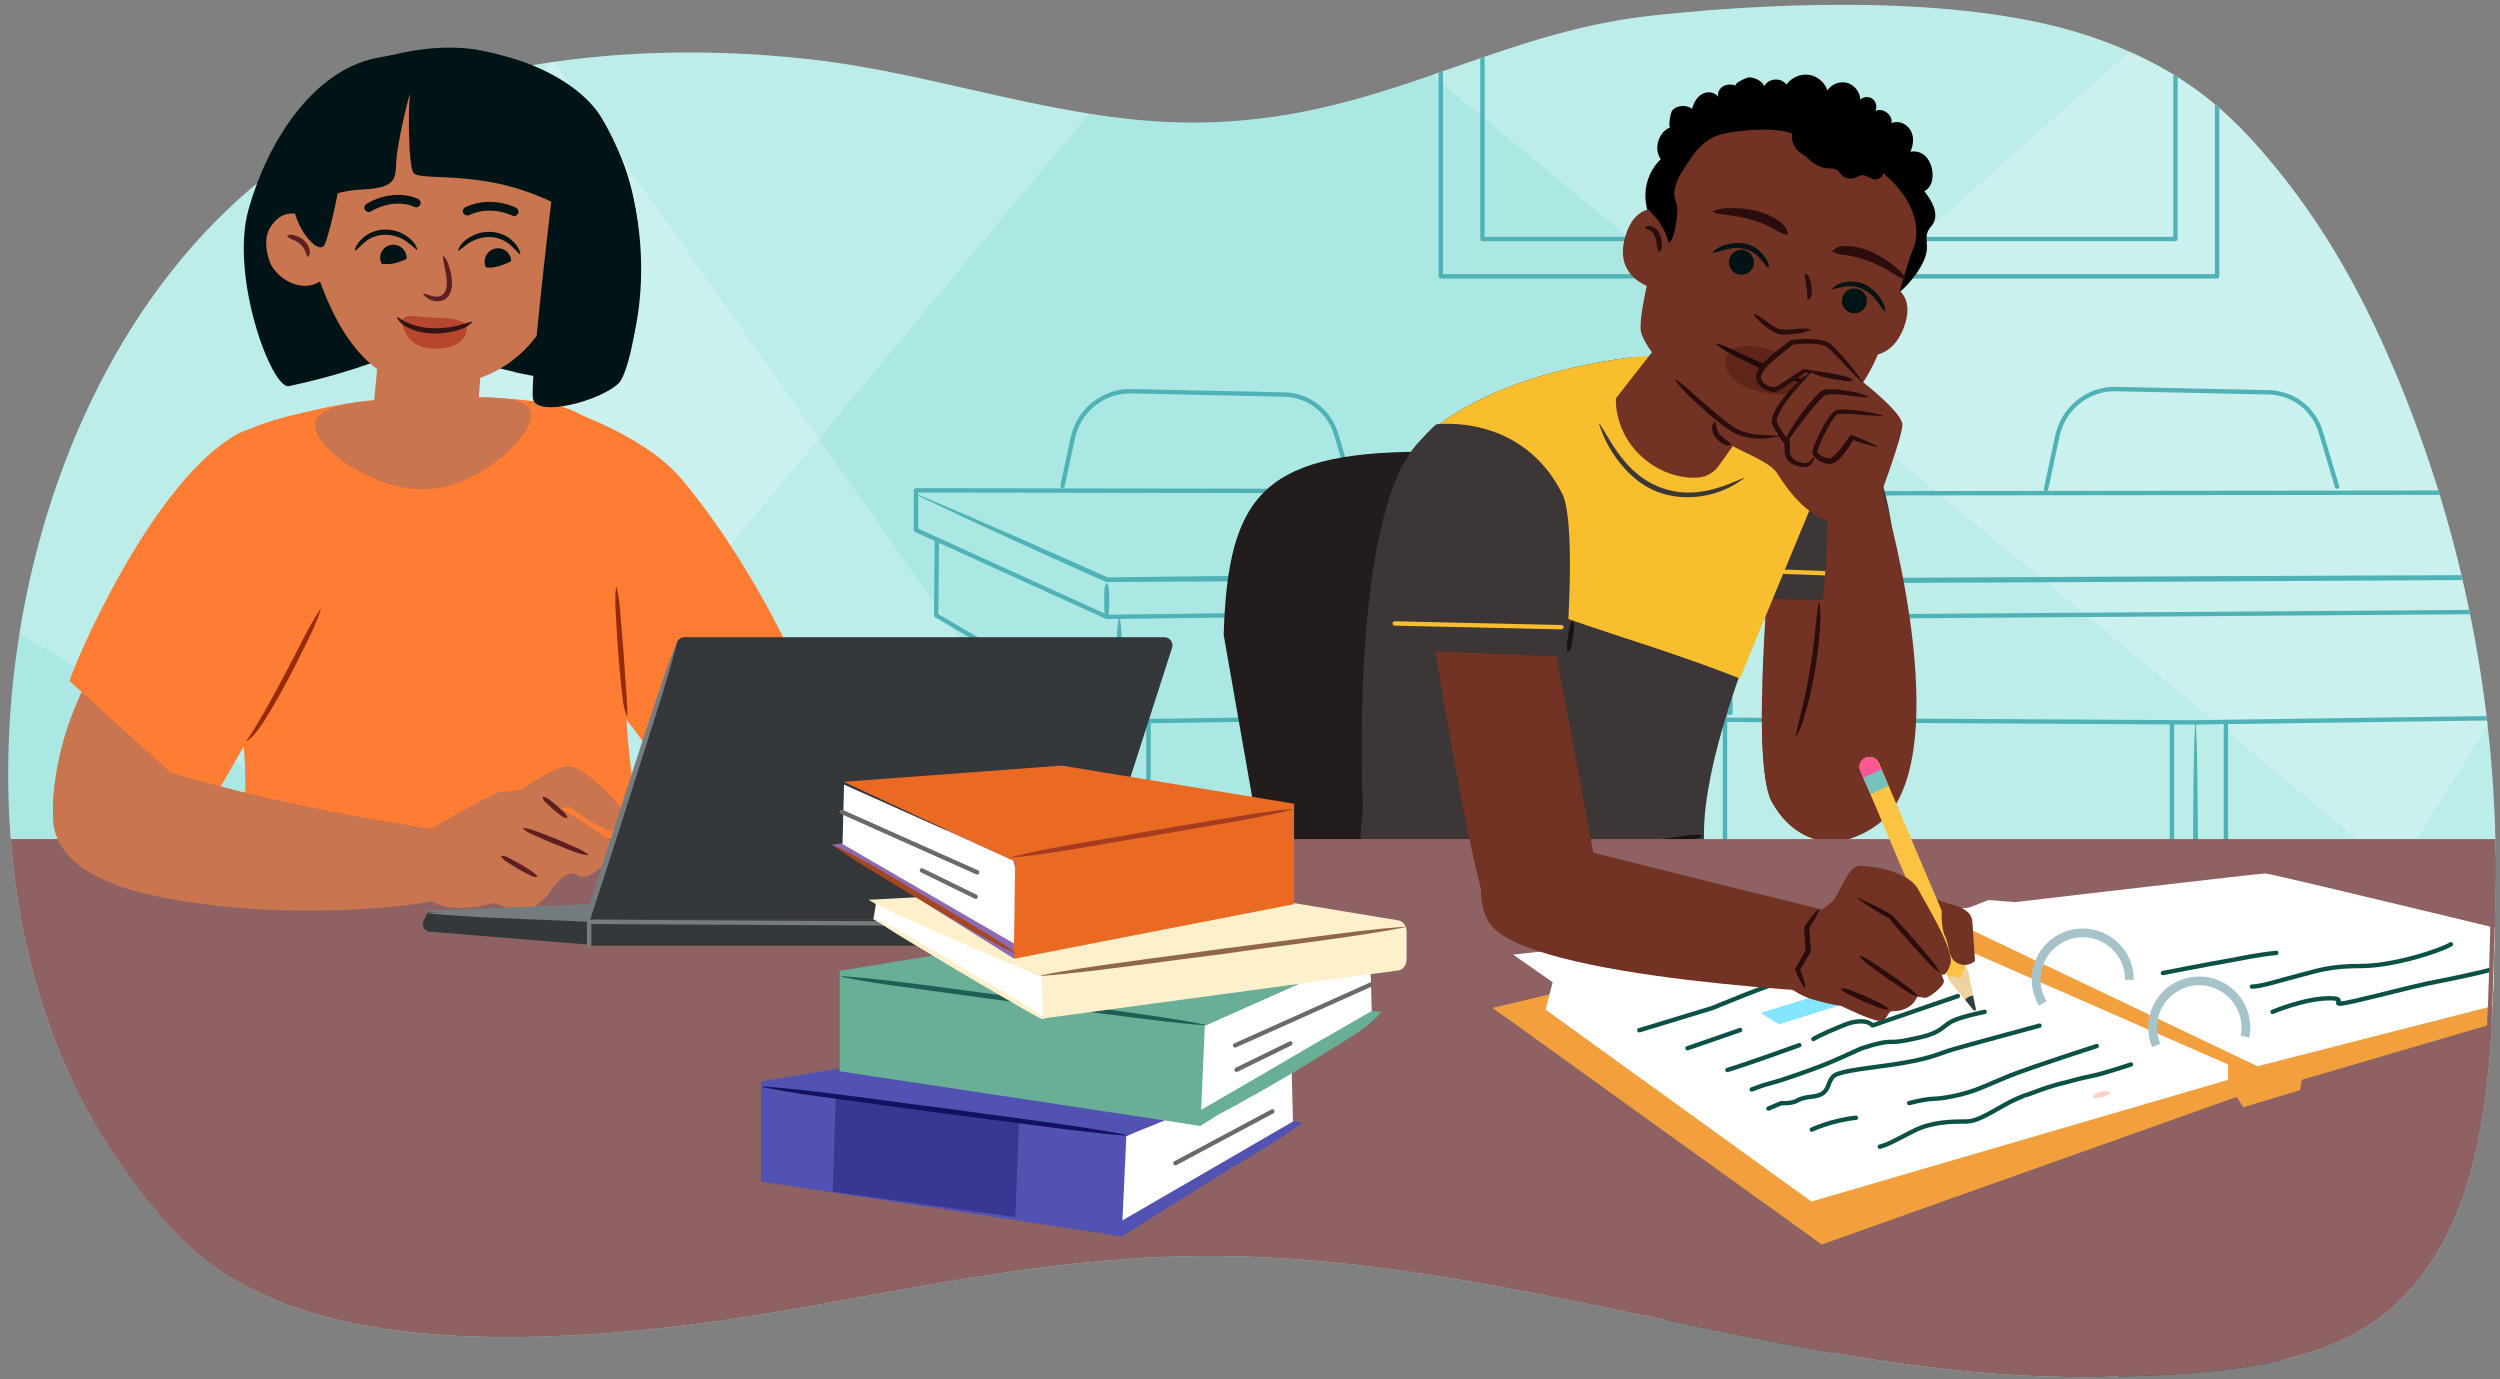 <?xml version="1.0" encoding="UTF-8"?><svg id="art" xmlns="http://www.w3.org/2000/svg" width="1140" height="629" xmlns:xlink="http://www.w3.org/1999/xlink" viewBox="0 0 1140 629"><rect x="0" y="0" width="1140" height="629" fill="#808080" stroke="none"/><defs><style>.cls-1{fill:#f9be2d;}.cls-1,.cls-2,.cls-3,.cls-4,.cls-5,.cls-6,.cls-7,.cls-8,.cls-9,.cls-10,.cls-11,.cls-12,.cls-13,.cls-14,.cls-15,.cls-16,.cls-17,.cls-18,.cls-19,.cls-20,.cls-21,.cls-22,.cls-23,.cls-24,.cls-25,.cls-26,.cls-27,.cls-28,.cls-29,.cls-30,.cls-31,.cls-32,.cls-33,.cls-34,.cls-35,.cls-36,.cls-37,.cls-38,.cls-39,.cls-40,.cls-41,.cls-42,.cls-43,.cls-44,.cls-45,.cls-46,.cls-47,.cls-48{stroke-width:0px;}.cls-2{fill:#ff5794;}.cls-3{fill:#ea6a24;}.cls-4{fill:#5252b2;}.cls-49{stroke:#0b5147;}.cls-49,.cls-8,.cls-50,.cls-51,.cls-52,.cls-53,.cls-54,.cls-55,.cls-56,.cls-57{fill:none;}.cls-49,.cls-50,.cls-51,.cls-52,.cls-53,.cls-54,.cls-57{stroke-width:2px;}.cls-49,.cls-50,.cls-52,.cls-53,.cls-54,.cls-56,.cls-57{stroke-linecap:round;}.cls-49,.cls-53,.cls-54,.cls-56,.cls-57{stroke-linejoin:round;}.cls-5{fill:#74c1bd;}.cls-6{fill:#5e1f21;}.cls-7{fill:#757c80;}.cls-58{clip-path:url(#clippath);}.cls-9{fill:#383893;}.cls-50{stroke:#f9be2d;}.cls-50,.cls-51,.cls-52,.cls-55{stroke-miterlimit:10;}.cls-10{fill:#121260;}.cls-11{fill:#0079a5;}.cls-12{isolation:isolate;opacity:.2;}.cls-12,.cls-40{fill:#fff;}.cls-13{fill:#4fb2b7;}.cls-14{fill:#3d3636;}.cls-15{fill:#fcc342;}.cls-16{fill:#69af98;}.cls-17{fill:#c87550;}.cls-18{fill:#edd2a2;}.cls-19{fill:#2b0d0d;}.cls-20{fill:#34383a;}.cls-21{fill:#8e6262;}.cls-59{clip-path:url(#clippath-1);}.cls-22{fill:#000;}.cls-23{fill:#8d6ab2;}.cls-24{fill:#85e5ff;}.cls-25{fill:#ace8e3;}.cls-51{stroke:#8e6262;}.cls-26{fill:#231f1f;}.cls-27{fill:#161313;}.cls-52{stroke:#757c80;}.cls-53{stroke:#6d6969;}.cls-28{fill:#635858;}.cls-29{fill:#331313;}.cls-30{fill:#fff0cc;}.cls-31{fill:#210909;}.cls-54{stroke:#513827;}.cls-32{fill:#b6472d;}.cls-33{fill:#723324;}.cls-34{fill:#ff7c33;}.cls-35{fill:#2b423e;}.cls-36{fill:#962c06;}.cls-37{fill:#001415;}.cls-38{fill:#f2a03d;}.cls-39{fill:#ffcfc5;}.cls-41{fill:#aa653f;}.cls-55{stroke:#a5c3c9;}.cls-55,.cls-56{stroke-width:4px;}.cls-42{fill:#bf6e52;}.cls-43{fill:#602519;}.cls-44{fill:#1f5e56;}.cls-45{fill:#91674a;}.cls-46{fill:#a53c20;}.cls-56{stroke:#001415;}.cls-47{fill:#231c1c;}.cls-48{fill:#a5471e;}.cls-57{stroke:#4fb2b7;}</style><clipPath id="clippath"><path class="cls-8" d="M71.3,552.2c16,19.3,38.6,39.7,85.1,50.2,58.3,13.2,134,6.5,196.2-3.9s122.9-24.6,191.1-25.7c95.5-1.5,189.7,25.6,283.1,42.5,43.4,7.9,87.5,13.4,131.7,12.6,37.8-.7,92.6-2.5,124.5-25.4,56.6-40.7,53-127.5,54.8-189.1,2.4-81.2-12.3-162.1-42.9-237.2-14.9-36.5-33.4-72.8-64-107.9-16.8-19.2-38.4-38.7-79-52.1C899.1-1.2,820,0,754.3,7c-75.6,8-125.4,48.5-209.3,48.9-59.9.2-115.5-21.9-174.3-28.7-60.6-7-127.6-3.4-185.4,17.4C31,100.1-27.5,313.6,19.6,459.2c10.2,31.5,26.5,62.7,51.7,93h0Z"/></clipPath><clipPath id="clippath-1"><path class="cls-8" d="M840,187s-13.9,77.1-49.2,183.1c24,35.6,68.8,60.2,68.8,60.2-83.7,39.4-156.7,56.9-180.6-1.2-25.7,12.7-14.3,80.4-25.5,75.2-45.4-21.4-32-135.3-32-135.3,0,0-6.7-134.2,25.8-167.8,7.6-7.9,33.9-29.9,95.4-38.1,44-5.9,97.3,24.1,97.3,24.1h0v-.2Z"/></clipPath></defs><g class="cls-58"><path class="cls-8" d="M71.3,552.2c16,19.3,38.6,39.7,85.1,50.2,58.3,13.2,134,6.5,196.2-3.9s122.9-24.6,191.1-25.7c95.5-1.5,189.7,25.6,283.1,42.5,43.4,7.9,87.5,13.4,131.7,12.6,37.8-.7,92.6-2.5,124.5-25.4,56.6-40.7,53-127.5,54.8-189.1,2.4-81.2-12.3-162.1-42.9-237.2-14.9-36.5-33.4-72.8-64-107.9-16.8-19.2-38.4-38.7-79-52.1C899.1-1.2,820,0,754.3,7c-75.6,8-125.4,48.5-209.3,48.9-59.9.2-115.5-21.9-174.3-28.7-60.6-7-127.6-3.4-185.4,17.4C31,100.1-27.5,313.6,19.6,459.2c10.2,31.5,26.5,62.7,51.7,93h0Z"/><path class="cls-25" d="M71.3,552.2c16,19.3,38.6,39.7,85.1,50.2,58.3,13.2,134,6.5,196.2-3.9s122.9-24.6,191.1-25.7c95.5-1.5,189.7,25.6,283.1,42.5,43.4,7.9,87.5,13.4,131.7,12.6,37.8-.7,92.6-2.5,124.5-25.4,56.6-40.7,53-127.5,54.8-189.1,2.4-81.2-12.3-162.1-42.9-237.2-14.9-36.5-33.4-72.8-64-107.9-16.8-19.2-38.4-38.7-79-52.1C899.1-1.2,820,0,754.3,7c-75.6,8-125.4,48.5-209.3,48.9-59.9.2-115.5-21.9-174.3-28.7-60.6-7-127.6-3.4-185.4,17.4C31,100.1-27.5,313.6,19.6,459.2c10.2,31.5,26.5,62.7,51.7,93h0Z"/><polygon class="cls-12" points="505.9 40.7 258.4 3.4 112 448 184.7 427.1 505.9 40.7"/><polygon class="cls-12" points="89.4 -204.5 -54.2 251.2 276.1 448.2 477.1 347.7 89.4 -204.5"/><path class="cls-34" d="M299.87,435.26c-.02-6.84-11.4-67.56-13.91-102.5-3.21-44.64,10.65-75.99,10.01-102.55-.37-15.51-3.46-19.36-8.03-22.77-16.73-12.48-19.89-20.69-39.93-23.83-27.44-4.3-73.73-3.77-100.81,2.51-20.19,4.69-43.19,8.69-54.49,26.77-7.29,11.66-9.77,18.61-5.7,31.87,6.45,21.02,23.41,69.35,24.69,104.35,1.28,34.99-5.48,93.43-3.18,100.26,0,0,191.38-3.69,191.35-14.12Z"/><path class="cls-17" d="M173.87,148.37l-4.94,52.15s6.09,12.82,23.54,11.18c17.45-1.63,24.34-8.13,24.34-8.13l3.26-46.69-46.19-8.52Z"/><path class="cls-17" d="M242.21,189.29c.02,10.65-25.3,33.79-48.96,33.85-23.66.06-49.57-18.58-49.6-29.23-.02-10.65,27.41-12.16,51.07-12.21,23.66-.06,47.46-3.05,47.49,7.6Z"/><path class="cls-34" d="M254.94,185.66s38.14,11.66,55.9,32.85c35.48,42.36,56.73,94.53,56.73,94.53l-58.52,46.27-50.33-67.26-3.78-106.4Z"/><path class="cls-36" d="M281.21,267.92c1.3,4.83,1.47,9.73,1.91,14.62l1.18,14.66,1.04,14.67c.4,4.88.74,9.76.75,14.66.01.08-.05.18-.14.17-2.1-4.55-2.11-9.81-2.75-14.65-.51-4.89-.92-9.78-1.31-14.67-.34-4.9-.68-9.79-.93-14.69-.23-4.9-.72-9.79-.05-14.75.01-.15.26-.17.29-.02h0Z"/><polygon class="cls-12" points="780.9 -110.8 632 17 1161.9 454.4 1153.2 59.4 780.9 -110.8"/><polygon class="cls-12" points="476.1 460.2 1008.7 532 1231.2 175.6 1062.3 -56.8 476.1 460.2"/><path class="cls-41" d="M92.4,384.3s-24.3-4.9-40.5,32.4c-16.2,37.3-35.6,150.6-9.7,162,25.9,11.3,71.3,16.2,71.3,4.9s-9.7-199.2-9.7-199.2h-11.3l-.1-.1Z"/><line class="cls-54" x1="83.5" y1="383.5" x2="83.5" y2="589.2"/><path class="cls-54" d="M43.8,440.2s20.2,0,22.7.8c2.4.8,6.5,8.1.8,9.7-5.7,1.6-27.5.8-27.5.8"/><path class="cls-11" d="M92.4,429.7s199.2-35.6,231.6-8.1c59,50.2,19.4,126.3,19.4,126.3,0,0-230.9,23.2-246.4-33.2-15.5-56.4-4.7-85-4.7-85h.1Z"/><polygon class="cls-57" points="697 486.3 683.2 486.6 669.6 478.6 669.6 326.7 697 326.4 697 486.3"/><path class="cls-13" d="M683.1,486.6c-1.5-23-.7-56.5-1.1-80,.2-19,0-51.3.6-70,0-3.3.3-6.7.5-10,0,0,0-.1.2-.1s.1,0,.1.1c.2,3.3.4,6.7.5,10,.7,18.5.4,51,.6,70,0,13.9-.1,46.5-.3,60-.1,6.7-.3,13.3-.8,20,0,.2-.3.2-.3,0h0Z"/><polyline class="cls-57" points="523.7 329.1 523.7 529 509.9 529.3 499.1 519.3 499.1 323.1"/><path class="cls-13" d="M509.7,529.3c-1.5-28.8-.7-70.7-1.1-100,.2-23.8-.1-64.1.6-87.5.1-4.2.3-8.3.5-12.5,0,0,0-.1.1-.1s.1,0,.1.1c.2,4.2.4,8.3.5,12.5.8,41.3.5,96,.4,137.5,0,12.5,0,25-.4,37.5-.1,4.2-.3,8.3-.5,12.5,0,.2-.3.2-.3,0h.1Z"/><polygon class="cls-57" points="786.6 519.7 772.8 520.1 755 510.2 757.6 325.8 786.6 325.1 786.6 519.7"/><path class="cls-13" d="M774.7,523c-1.5-28.6-.7-70.2-1.1-99.2.2-23.6,0-63.6.6-86.8,0-4.1.3-8.3.5-12.4,0,0,0-.1.2-.1s.1,0,.1.1c.2,4.1.4,8.3.5,12.4.8,40.9.5,95.3.4,136.4,0,12.4,0,24.8-.4,37.2-.1,4.1-.3,8.3-.5,12.4,0,.2-.3.2-.3,0h0Z"/><polyline class="cls-57" points="788.5 277.8 789.1 325 509.5 329 426.9 280.6 427.2 246.4"/><polygon class="cls-57" points="801.9 277.5 504.7 281.3 417.7 241.7 417.7 223.6 832 224.2 851 262.1 801.9 277.5"/><path class="cls-13" d="M418.4,225.5c14,5.8,29.5,12.5,43.5,18.6,10.8,4.8,32.4,14.4,43.2,19.2,66.7-1,154.1-1.3,222.5-1.7,24.8,0,49.9-.5,74.5.5-24.6,1.3-49.7,1.2-74.5,1.6-69.2.7-153.7,1.4-222.9,1.7h-.4l-21.6-9.7c-12-5.5-31.1-14.1-43-19.7-7.1-3.3-14.3-6.7-21.4-10.1-.2,0,0-.4.1-.3h0v-.1Z"/><path class="cls-13" d="M504.5,282c-1-1.3-.8-2.7-.9-4,0-1.3-.1-2.7-.1-4s0-2.7.1-4c0-1.3,0-2.7.9-4,0-.1.2-.1.3,0,.9,1.3.9,2.7.9,4s.1,2.7.1,4,0,2.7-.1,4,0,2.7-.9,4c0,.1-.2.1-.3,0h0Z"/><path class="cls-13" d="M510.6,281.7c.8,4,.8,8,.9,12,.2,12,.2,23.9,0,35.9l-1.1-1c4.6,0,9.2-.1,13.8.6.2,0,.2.3,0,.3-4.5.9-9.2,1.1-13.8,1.2-.6,0-1.1-.4-1.1-1-.1-8-.2-16-.1-24,0-4,.1-8,.1-12s.1-8,.9-12c0-.1.3-.2.3,0h.1Z"/><path class="cls-13" d="M438.4,492.5c-1.5-28.8-.7-70.7-1.1-100,.2-23.8-.1-64.1.6-87.5.1-4.2.3-8.3.5-12.5,0,0,0-.1.1-.1s.1,0,.1.1c.2,4.2.4,8.3.5,12.5.8,41.3.5,96,.4,137.5,0,12.5,0,25-.4,37.5-.1,4.2-.3,8.3-.5,12.5,0,.2-.3.2-.3,0h.1Z"/><path class="cls-13" d="M496.8,321.6c1.7-.2,2.8.6,4,1.2s2.5,1.2,3.7,1.9c1.2.7,2.4,1.4,3.5,2.1,1.2.7,2.4,1.4,3.1,2.8,0,.1,0,.2-.1.3-1.6.1-2.8-.6-4-1.2s-2.5-1.2-3.7-1.9c-1.2-.7-2.4-1.4-3.5-2.1-1.1-.8-2.4-1.3-3.1-2.8,0-.1,0-.2.1-.3h0Z"/><path class="cls-13" d="M761.3,325.6c-.2,0-.3.1-.5.2,0-1.4,0-.4,0-.7h0c4.3-1.3,9.2-.9,13.7-1.2,4.8.1,9.6-.6,14.2.7.1,0,.1.2,0,.3-4.6,1.6-9.4,1-14.2,1.4-4.5-.1-9.1.5-13.6-.5h-.1c0-.3,0,.7,0-.7.2,0,.9.2.5.5h0Z"/><path class="cls-57" d="M484.5,221.6l4.7-21.9c2.7-12.5,13.8-21.5,26.5-21.3l69.5,1.5c11.2.1,20.9,7.4,24.1,18.2l7.4,24.8"/><polyline class="cls-57" points="1015 329.5 1015 529.4 1001.2 529.7 990.4 519.7 990.4 330"/><path class="cls-13" d="M1001,529.7c-1.5-28.8-.7-70.7-1.1-100,.2-23.8,0-64.1.6-87.5,0-4.2.3-8.3.5-12.5,0,0,0-.1.2-.1s.1,0,.1.1c.2,4.2.4,8.3.5,12.5.8,41.3.5,96,.4,137.5,0,12.5,0,25-.4,37.5-.1,4.2-.3,8.3-.5,12.5,0,.2-.3.2-.3,0h0Z"/><polyline class="cls-57" points="1279.8 278.2 1280.4 325.5 1000.8 329.4 747 328"/><polygon class="cls-57" points="1293.2 277.9 766 281.7 765 243 788 225 1163.8 224.6 1293.2 262.5 1293.2 277.9"/><path class="cls-13" d="M840.1,227c-1.5,12.5-3.8,25.5-6.1,37.9l-1-1.2c102.5-.7,242.7-1.3,345.2-1.6,33.4,0,82.3-.5,115.2.5-32.7,1.2-81.7,1.2-115.2,1.6-102.5.6-242.7,1.4-345.2,1.7-.7,0-1.2-.6-1-1.2,1.4-7.4,3.1-16.2,4.6-23.5,1.1-4.5,2-9.6,3.3-14,0-.2.3-.1.3,0h0l-.1-.2Z"/><path class="cls-57" d="M933,223l5.2-24.3c2.7-12.5,13.8-21.5,26.5-21.3l69.5,1.5c11.2.1,20.9,7.4,24.1,18.2l7.4,24.8"/><polyline class="cls-57" points="657 -36 657 126 1011 126 1011 -91"/><polyline class="cls-57" points="676 -40 676 109 992 109 992 -82"/><path class="cls-47" d="M761.4,398.9h-184.2l-19.2-109.4c2-65.5,18.9-84.5,98-83.5l71.7,1.1,33.7,191.8h0Z"/><path class="cls-26" d="M725.7,403.6c2.7,0,113.5,20.6,124.1,30.4s-31.5,101.4-96.5,100.5-113.1-22.3-121.1-66.8,57-89.9,57-89.9"/><path class="cls-33" d="M854.3,234.4s-1.4,120.4.3,134.5-30.3,26-46.6-3.2c-10.1-18.2-.4-116.9-.4-116.9l46.7-14.3h0v-.1Z"/><path class="cls-14" d="M814.4,169.1c13.8-4.1,54.3,32.6,49.3,105.2l-69.8-1.4s-48.3-94.5,20.5-103.9h0v.1Z"/><line class="cls-50" x1="863.7" y1="262.5" x2="787.6" y2="259.8"/><g class="cls-59"><path class="cls-14" d="M842.1,197.8s-69.3,129.9-64.9,188.2c39.3,22.1,76.2,45.5,76.2,45.5-83.7,39.4-127.9,50.4-183.2-11.1-24.2,9,18.6,82.6-17.6,82.9-46.3-28.5-36.8-129-36.8-129,0,0-10.8-156.7-3.2-165.6,7.6-9,85.8-49.9,130-45.7s99.5,34.9,99.5,34.9h0v-.1Z"/><path class="cls-1" d="M793.4,309.4c-51-20.2-101-30.5-105.8-42.7-20.7-53.1-38.1-81.7-52.2-85.7,54.5-42.6,135.5-20.9,207.7,8.3l-49.8,120.2h0l.1-.1Z"/></g><path class="cls-27" d="M777.4,383.7c-5.6,10.6-20.2,14.5-31.2,15.9-4,.5-7.9.9-11.9.2v-.3c3.9-1.1,7.8-1.4,11.6-2,7.6-1.2,15.3-3.1,22-7,3.3-1.9,6.1-4.5,9.3-7l.2.2h0Z"/><path class="cls-27" d="M776.1,381.3c-2,1.3-4.2,1.4-6.3,1.9-2.1.4-4.3.7-6.4,1-4.4.4-8.7,1.7-13.1.8v-.3c3.9-2,8.5-2,12.7-2.9,2.2-.3,4.3-.6,6.5-.8,2.2-.2,4.3-.7,6.6,0v.3h0Z"/><path class="cls-26" d="M850.9,432.9s175.7-18.5,201.5,1c25.8,19.6,6.2,41-.9,57s-273,52.6-263.2,20.6,62.6-78.6,62.6-78.6h0Z"/><path class="cls-26" d="M1009.7,478.4l-15.1,16.9-43.6,203,67.7,11.6s59.7-235.1,46.3-258.2c-13.4-23.1-55.2,26.7-55.2,26.7h-.1Z"/><path class="cls-26" d="M849.4,553.2c1.2,3.5-55.2,236.8-55.2,236.8l-54.3-8.9,26.7-238.6s68.6-28.5,82.8,10.7Z"/><path class="cls-28" d="M783.6,476.5c16.5-1.1,47.6-1.5,60.1,10.4,1.7,1.6,3,3.8,4,6,3.7,8.5,5.1,17.9,5.1,27.1,0,4.6-.4,9.2-1.4,13.7h-.3c.2-4.6.2-9.1,0-13.6-.5-8.9-1.7-18-5.5-26.2-1.6-4.1-5-7-8.9-9-12.2-5.8-26.2-6.4-39.6-7-4.6-.2-9.1-.2-13.7-1.1v-.3h.2Z"/><path class="cls-28" d="M764.1,536.3c1.1,1.5,1.1,3,1.4,4.6.2,1.5.4,3.1.6,4.7s.2,3.1.3,4.7.3,3.1-.5,4.8h-.3c-1.1-1.4-1.1-3-1.4-4.6-.2-1.5-.4-3.1-.6-4.7s-.2-3.1-.3-4.7c0-1.6-.3-3.1.5-4.8h.3Z"/><path class="cls-26" d="M669.6,513.1s73,42.5,160.3,60.5c25.8,5.3,26.7-66.8,18.7-79.2-8-12.5-76.6-20.5-76.6-20.5,0,0-79.2-41.9-81.9-38.3s-20.5,77.5-20.5,77.5h0Z"/><path class="cls-27" d="M715,297.2c-.8-1.3-.5-2.4-.4-3.6,0-1.2.2-2.3.4-3.5s.4-2.3.6-3.5.3-2.3,1.4-3.4h.3c.7,1.3.5,2.5.4,3.6,0,1.2-.2,2.3-.4,3.5s-.4,2.3-.6,3.5c-.3,1.1-.3,2.3-1.4,3.4h-.3Z"/><path class="cls-33" d="M804.5,183.5l-20.2,28.1c-2.2,3.6-6,6-10.3,6.2-17.8,1-37.2-14.2-37.2-36.1l22.3-28.5,45.4,30.3h0Z"/><path class="cls-14" d="M795.5,217.9c-10.9,8.6-26.9,11.4-39.9,6.3-6.6-2.6-12.2-7.2-16.6-12.7-4.4-5.4-7.8-11.6-9.8-18.2h.3c3.6,5.8,6.8,11.7,11.2,16.9,8.8,10.7,21.6,16.2,35.5,13.9,6.7-1,13-3.6,19.2-6.3l.2.2h0l-.1-.1Z"/><path class="cls-33" d="M854.6,368.9c1.7,14.1-30.3,26-46.6-3.2-3.5-6.3-4.6-22-4.6-40.1,0-34.4,49.4,29.2,51.2,43.3h0Z"/><path class="cls-33" d="M788.2,193.1s-2.2,5.9,0,8.8,18.3,7.9,22.1,13.8,14.7,22.9,29.2,22.5c24.5-.7,16.8-19.4,18.3-31.6,1.6-12.2-42.5-6.1-44.7-7.4s-13-6.8-24.9-6.1h0Z"/><path class="cls-19" d="M789.2,203c-1.5.5-2.6-.2-3.7-.8-2.3-1.2-4.3-3.4-4.7-6.1-.3-1.3,0-2.8,1.1-3.8h.2c.5,1.1.5,2.2.8,3.3.6,2,2.1,3.4,3.8,4.7.9.7,1.9,1,2.6,2.4v.3h-.1Z"/><line class="cls-49" x1="842.5" y1="495.3" x2="853.3" y2="491.1"/><path class="cls-49" d="M870,430.7l-37.5,9.4s-5.2,2.1-11.5,5.2"/><line class="cls-49" x1="803.8" y1="448.9" x2="813.7" y2="446.3"/><path class="cls-49" d="M842.8,412.6s-23.3,8.2-32.7,8.2"/><path class="cls-33" d="M858.3,223.4s32.3,108.5,4,146.7c-7.2,9.8-35.4,25.4-46.4-.9-6.9-16.5,7.2-47.1,11.3-65.9,5.7-25.7,6.4-72.3,6.4-72.3l24.6-7.7h0l.1.1Z"/><path class="cls-19" d="M819,335.8c.6-5.2,2.2-10.1,3.3-15.2,1.2-5,2.2-10.1,3-15.2,2-10.2,2.4-20.5,4-30.8,0-.2.3-.2.3,0,.9,5.2.4,10.5,0,15.6-.9,10.4-2.6,20.7-5.2,30.8-1.3,5-2.7,10.1-5.2,14.8,0,.1-.3,0-.3,0h.1Z"/><path class="cls-33" d="M851.5,131.5c1.8-5.4,24.4-3,16.7,17.7s-27,10.6-27,10.6c0,0,8.4-22.9,10.2-28.2l.1-.1Z"/><path class="cls-22" d="M873.7,125.1c2.4-3.7,4.9-7.7,5-12.2,0-2.4-.6-5,.3-7.2.6-1.4,1.8-2.5,2.6-3.9,2.6-4.7-.8-10.4-4.1-14.6,4-2.1,4.5-7.6,3-11.9s-4.9-6.9-9.4-6.1c1.5-3.1,1.8-6.9.1-9.8-1.7-3-5.7-4.7-8.7-3.2.8-3.7-3.9-7.3-7.3-5.6.9-1.8.3-4.3-1.3-5.5s-4.1-1.1-5.6.3c-.1-3.4-2.7-6.7-6-7.6-3.3-.9-7.1.5-9,3.4-1.2-3.7-4.7-6.6-8.5-7.1-3.9-.5-8,1.3-10.2,4.5-2.3-3.4-8.3-3-10.1.7-1-2.5-4.6-4.1-7.1-4-.8,0-7.7,3-5.5,3.9-1.9-.8-4.1-.9-5.9,0s-3,3.1-2.5,5c-1.5-2.3-5-2.7-7.4-1.3s-3.8,4-4.5,6.7c-2.7-1.9-6.9-1.7-9.1.8-.7.8-2.1,8-.6,7.5-5.6,2.1-8,9.9-4.6,14.7-4.3,4.1-6.8,9.9-7,15.8-.2,7.5,3.2,14.8,7.8,20.8,9.5,12.3,23.6,20.4,38.3,25.1,14.8,4.8,30.3,6.5,45.7,8.2,11.4,1.3,25.5-8.2,31.5-17.5h0l.1.1Z"/><path class="cls-19" d="M851.3,145.8c-.2-1.6.8-2.6,1.5-3.6,1.7-2.1,4.2-4,7.2-3.7,1.5.2,3,.9,3.4,2.4,0,0,0,.2-.1.2-.6,0-1,0-1.5-.2-.7,0-1-.3-1.9-.3-2.1.1-3.9,1.6-5.5,3.1-.9.8-1.4,1.8-2.9,2.3-.1,0-.2,0-.2-.1h0v-.1Z"/><path class="cls-33" d="M872.2,114.1c-6,14.1-12.2,53.1-30.5,69.8-11.6,10.6-34.6,17-48.2,13-13.6-4.1-43.9-36.1-45.3-46.1-1.4-10.1,11-54.9,18.3-72.8s28.3-26.8,65.2-13.7c36.8,13.2,46.5,35.7,40.5,49.8h0Z"/><path class="cls-19" d="M825.7,150.3c-2.2,1.4-4.6,1.6-7,1.9-2.5.3-4.8.6-7.4.2-2.5-.5-4.6-2.3-6.6-3.8-1.9-1.5-3.7-3.1-4.9-5.3,0-.1,0-.3.2-.2,4.3,1.7,7.3,5.8,11.7,7,4.5.8,9.2-.9,13.9,0,.1,0,.2.2,0,.3h0l.1-.1Z"/><path class="cls-19" d="M823.4,124.7c1.3.6,1.6,1.7,1.9,2.6.7,2,1,4.2.8,6.3,0,1.1-.2,2.2-1.3,3h-.3c-.6-1.1-.5-1.9-.5-3,0-1.9-.4-3.8-.7-5.7-.2-1-.6-1.8-.1-3.1,0,0,.2-.2.3-.1h-.1Z"/><path class="cls-43" d="M815.5,162.8c3.5,2,7,5,7.2,8.7s-3,6.8-6.7,7.8c-3.7,1.1-7.9.5-11.8-.3-3.6-.8-7.1-1.7-10.3-3.5s-5.8-4.6-6.8-7.8c-.9-3.2.2-7,3.2-8.6,6.5-3.6,19,.4,25.2,3.8h0v-.1Z"/><path class="cls-19" d="M835.6,114.5c2.5-2.9,6.2-2.4,9.5-2.1,6.4.9,12.2,4.1,17.3,7.8,2.5,1.9,5,3.9,6.5,6.8.2,1.6-7.7-3.6-8.3-3.9-5.7-3.2-11.8-5.7-18.3-6.7-2.3-.2-4.2-.5-6.5-1.5-.2,0-.3-.3-.1-.4h-.1Z"/><path class="cls-19" d="M814.8,107.1c-2.5-.6-4.2-1.6-6.1-2.8-3.1-1.8-6.4-3-9.9-4.1-4.2-1.3-8.7-1.9-13.1-2.4-1.5-.2-3-.4-4.6-1.1-.1,0-.2-.2-.1-.3,2.9-1.6,6.2-1.5,9.4-1.5,6.3.1,12.8,1.2,18.5,4.4,2.8,1.7,6,3.6,6.3,7.4,0,.2-.2.3-.4.2h0v.2Z"/><path class="cls-37" d="M835.3,131.8c3.6-4,10.5-4.2,15.1-2.1,2.4,1.2,4.5,3,6.2,5.1,1.6,2.1,3,4.4,3.2,7.1,0,.1-.2.2-.3.1-1.9-1.9-3-4-4.6-5.9-3.1-3.7-7.5-5.9-12.3-5.6-2.5.2-4.7,1-7.2,1.4-.1,0-.2-.1-.1-.2h0v.1Z"/><circle class="cls-37" cx="845.6" cy="137.2" r="5.7"/><path class="cls-37" d="M806.2,122.1c-1.8-1.8-3-3.8-4.8-5.5-3.6-3.2-8.5-4.2-13.1-3.1-2.4.5-4.6,1.4-7.2,1.8-.1,0-.2-.2-.1-.3,1.8-2,4.3-3,6.9-3.6,5.2-1.5,11.3-.3,15.1,3.7,1.9,1.9,3.6,4.2,3.6,6.9,0,.1-.2.2-.3,0h0l-.1.1Z"/><circle class="cls-37" cx="794.1" cy="119.6" r="5.7"/><path class="cls-22" d="M855.6,81.8c-2.3.4-4.4-2.2-6.7-1.9-1.1.1-2,.8-3.1,1.2-1.9.7-4.3.3-5.8-1.1-1-.9-1.6-2.2-2.8-2.8-.9-.4-2-.4-3.1-.4-3-.1-6-1.3-8.2-3.2-1.1-.9-2-2-3.2-2.8s-3.7-2-5-5.3c-1.4-3.6,0-7,1.5-7.6,8.2-3.2,19.7-.3,27.2,3.2,2.5,1.2,18.8,19.1,9.3,20.6h0l-.1.1Z"/><path class="cls-33" d="M765.3,103.5c1.8-5.4-17.4-17.3-24,3.8s14.9,24.8,14.9,24.8c0,0,7.3-23.2,9.2-28.6h-.1Z"/><path class="cls-19" d="M756.4,114.9c-.8-1.3-.7-2.4-.9-3.6-.3-2.1-.9-4.3-2.4-5.8-.7-.5-1.1-.5-1.7-.9-.5-.2-.8-.4-1.2-.7,0,0-.1-.2,0-.3,1.3-1,2.9-.6,4.2.2,2.5,1.6,3.3,4.6,3.4,7.3,0,1.3.1,2.6-1,3.8h-.4Z"/><path class="cls-22" d="M753.3,91.2s-2.9,2.6-1.5,4.5,6.1,4.8,8.9,14.3c.8,2.9,3.9-4.5,4.2-14.5.1-3.9-4.8-7.3,3.3-19,1.8-2.7,6.8-12.3,15.8-15,9.1-2.6,28.3-3.7,34.5,0,6.2,3.7,8-11.7-13.3-11.3s-48.2,25.1-52,41h.1Z"/><path class="cls-31" d="M782.7,156.6c3.7.9,6.9,2.7,10.3,4.2,3.3,1.6,6.7,3.1,10,4.6,3.3,1.6,6.7,3,10.1,4.4,3.4,1.4,6.8,2.5,10.2,4.1,0,0,.1.1,0,.2-3.7.5-7.5-1.1-11.1-2.3-7-2.5-13.7-5.7-20.3-9.1-3.3-1.7-6.6-3.3-9.4-5.9-.1-.1,0-.3.1-.3h0l.1.1Z"/><path class="cls-33" d="M850.3,176.1s-12.8-17.5-17.1-19.3c-1.1-.4-13.4-2.7-18,.8s-13.4,10.7-13.4,14.6,5,4.6,6.5,4.6,13.1-7.2,14.2-7.7c5.6-2.3,7,3.4,5.9,3.9,0,0,9.8,10.6,15.9,8.7s6-5.6,6-5.6h0Z"/><path class="cls-33" d="M855.6,231s11.9-31.7,11.9-37.3-18.3-19.7-18.3-19.7l-22.5-4.2s-17.1,12.9-17.7,22.8c-.3,5.3,5.9,6.9,5.9,6.9,0,0-1.8,6.3,4.6,11.3,4.2,3.3,3.7.9,6.3-1,2.5-1.9,5.6-.4,5.6-.4l3.2,1.4c2.1,1.4,8.3-3.6,6.5-6.9l4-3.2s-6.5,20.5,10.4,30.3h.1Z"/><path class="cls-19" d="M852.1,181.2c-6.7.2-13.5-2.5-20-.9-1.1.7-2.1,2-3.1,3-2.8,3.1-5.4,6.5-8,9.8-1.9,2.5-3.7,5.1-5.5,7.7-.6.9-1.2,1.7-1.5,2.7,0,.1-.3.1-.3,0-.3-2.2,1-4.3,2-6.3,3.3-5.6,7.2-10.7,11.4-15.6,1.6-1.7,3.2-3.9,5.7-4,2.3-.3,4.5,0,6.7.2,4.3.6,8.5,1.2,12.5,3.1.1,0,0,.3,0,.3h.1Z"/><path class="cls-19" d="M856.1,204c-4-1-8-2.2-11.8-3.6l1.2-.4c-2.1,3.4-7,12-11.5,11.6-2.9-.3-5.8-1.7-7.3-4.4l.2.3c-.1-.1-.3-.4-.3-.5-.2-.6,0-1.4,0-2,1.2-3.9,7.3-17.4,11.3-18.2,5.2-.3,10.4.5,15.5,1.4,1.8.4,3.5.7,5.2,1.4,0,0,.1.1,0,.2,0,0,0,.1-.2,0-3-.3-7.5-.4-10.6-.7-3.2-.2-6.5-.6-9.7-.3h-.2c-1.1.8-2.2,2.5-3,3.8-2.4,4.1-4.7,8.4-6.1,12.9,0,.2-.1.5-.2.7h0c0-.2-.1-.4-.3-.6l.2.3c1.1,1.9,3.5,2.9,5.6,3.1.8,0,1.6-.7,2.4-1.3,2.7-2.5,4.9-5.8,7-8.9.2-.4.7-.6,1.2-.4,1.9.8,3.8,1.6,5.7,2.4,1.9.9,3.8,1.7,5.6,2.7.1,0,0,.3,0,.3h0l.1.2Z"/><path class="cls-19" d="M827.3,208.3c-.1,2.3-1.8,4.6-4.2,4.7-2.3,0-5.3-.7-7.4-2.6-1.8-1.7-2.1-4.5-1.9-6.7v-1.6h0c-.1,0-.3-.2-.4-.3-2.4-2.4-3.7-5.4-5.3-8.4-.2-.5-.2-1-.2-1.5.7-4.8,4-8.8,6.9-12.4,3.2-3.7,6.8-7.1,10.8-10,.1-.1.3,0,.2.2-4.9,6-10.8,11.5-14.4,18.4-.6,1.4-1.3,2.8-1.2,4.4,0,0,0,.1,0,0h0c1.5,2.4,2.8,5.3,4.8,7.4,0,0,.2.1.2.2.6.4,1,1.3,1,1.9v1.8c-.6,4.7,1.8,6.6,6.2,7.3,2,.6,3.7-1.2,4.7-2.8,0-.1.3,0,.3,0h-.1Z"/><path class="cls-19" d="M826.7,169.7c1.7-.7,3.2-.2,4.7,0s3.1.4,4.6.7,3,.6,4.5,1,3,.6,4.4,1.8v.3c-1.7.6-3.2.3-4.7,0-1.5-.2-3.1-.4-4.6-.7s-3-.6-4.5-1-3.1-.5-4.4-1.8v-.3h0Z"/><path class="cls-19" d="M849,174.1c-5.5-4.9-10.2-10.8-15.6-15.7-.5-.4-1.2-.7-1.9-.9-4.6-1.3-9.6-.8-14.3-.3l.6-.2c-1.6,1.2-5.6,4.5-7.1,5.7-2.9,2.5-6.6,5.2-7.7,9-.2,2.9,3.4,4.8,6.1,4.9,1-.2,1.9-.9,2.8-1.5,3.4-2.1,6.8-4.5,10.2-6.7.2-.1.3-.1.5-.1,1.5.2,2.9.5,4.4.7,1.3.2,3.1.6,4.4.9.7.5-2,.2-2.3.3-2.2,0-4.5-.1-6.7-.3h.6c-3.2,2.4-6.5,4.7-9.9,7-1.4.8-3,2.2-4.8,1.8-6-.9-10.1-5.9-5.7-11.3,3.6-4.9,9.2-8.5,13.8-12.2.2-.1.4-.2.6-.2,5.1-.5,10.3-.9,15.3.6,1.8.5,3.2,1.8,4.4,3.1,4.6,4.8,8.9,9.9,12.7,15.4,0,.1,0,.3-.2.2h0l-.2-.2Z"/><path class="cls-19" d="M763.8,172.8c4.1,2.5,7.3,6,10.9,9,3.5,3.1,7.1,6.2,10.7,9.1,2.7,2.1,5.4,4.3,8.5,5.6,5.4,2,11.2,1.9,17.1,2.2.2,0,.2.3,0,.3-5.8,1.4-12.1,1.5-17.8-.5-5.6-2.3-10.1-6.5-14.7-10.3-5.2-4.8-10.8-9.3-14.8-15.2,0-.1,0-.3.2-.2h-.1Z"/><rect class="cls-21" x="-187.5" y="382.6" width="1360.8" height="261.2"/><polygon class="cls-38" points="729.9 447.9 680.6 459.6 830.7 567.5 1019.9 500.2 1023 504.9 1048.8 497.1 1049.6 492.4 1220.1 442.4 1022.2 404.1 729.9 447.9"/><path class="cls-40" d="M1198.2,437.7l5.5,3.9-174.3,44.6-142.5-67.9,19.8-7.9s234.5,18.8,240,20.3c5.5,1.6,51.6,7,51.6,7h-.1Z"/><polygon class="cls-40" points="708 447.9 704.8 460.4 826 547.9 1016 492.4 1016 485.4 708 447.9"/><path class="cls-40" d="M887.8,415s142.1-16.7,145.2-16.7,165.1,39.4,165.1,39.4l-170.4,40.6-139.9-63.3h0Z"/><polygon class="cls-40" points="690 435.3 833.1 535.4 1016 485.4 858.9 416.6 690 435.3"/><polygon class="cls-24" points="811.2 467.1 867.5 449.4 860.2 444.2 802.8 461.9 811.2 467.1"/><path class="cls-55" d="M983.2,476.7c-4.5-10.9.7-23.3,11.5-27.8s23.3.7,27.8,11.5c1.7,4,2,8.3,1.2,12.3"/><path class="cls-55" d="M931.5,457.6c-.5-.9-1-1.8-1.4-2.8-4.5-10.9.7-23.3,11.5-27.8s23.3.7,27.8,11.5c1.1,2.7,1.6,5.5,1.6,8.3"/><path class="cls-49" d="M971.7,485.4s-12.5,4.2-17.7,5.2-12.5,3.1-12.5,3.1c0,0-5.2,1-13.5,4.2-8.3,3.1-1,0-8.3,3.1s-16.7,10.4-22.9,10.4-15.6,0-24,4.2c-8.3,4.2-11.5,6.2-15.6,7.3"/><path class="cls-49" d="M956.1,477s-29.2,9.4-39.6,13.5c-10.4,4.2-15.6,7.3-26.1,9.4-10.4,2.1-7.3,0-19.8,3.1"/><path class="cls-49" d="M826.2,515.1s8.8-4.2,20.1-5.4"/><path class="cls-49" d="M930,467.7s-38.6,10.4-41.7,11.5c-3.1,1-7.3,3.1-18.8,5.2s-25,3.1-31.3,5.2-2.1,9.4-11.5,10.4-5.2,3.1-14.6,3.1l-5.7,2.4"/><path class="cls-49" d="M905,461.4s-10.8,2.2-14.9,4.3-5,5.2-14.4,7.3c-9.4,2.1-10.1,2.1-14.2,2.1s-13,3.1-13,3.1c0,0-11.1,5.1-16.3,7.2s-19.8,7.3-24,8.3-9.4,3.1-9.4,3.1"/><path class="cls-49" d="M892.8,454.2l-38.9,13.4s-3.1-4.2-13.5,0-13.5,6.2-13.5,6.2"/><path class="cls-49" d="M820.5,476.6s-25.5,9.2-32.8,11.3"/><line class="cls-49" x1="793.5" y1="469.7" x2="769.5" y2="478"/><path class="cls-49" d="M866.4,431.2s-18.8,2.1-30.2,7.3c-11.5,5.2-14.6,7.3-20.8,8.3s-34.4,12.8-34.4,12.8l-33.5,10.2"/><path class="cls-49" d="M1036.3,461.4s14.6-6.2,26.1-6.2-8.3,6.2,20.8-1c29.2-7.3,21.9-5.2,36.5-8.3s15.9-3.7,15.9-3.7"/><path class="cls-49" d="M1026.9,449.9c4.2,0,13.6-3.1,21.9-5.2s13.3-4.2,27.9-4.2,35.7-6.8,40.9-9.9"/><path class="cls-49" d="M986.3,443.7s20.3-4,30.8-5.8c4.5-.8,11.5-2.4,20.9-3.4"/><path class="cls-39" d="M954.4,499.9c.4-1.1,1.1-1.1,1.7-1.4.6-.2,1.2-.4,1.9-.6s1.3-.3,1.9-.3c.7,0,1.3-.3,2.1.4v.3c-.3,1-1,1.1-1.6,1.4-.6.2-1.2.5-1.9.6-.6.2-1.3.3-1.9.4-.7,0-1.2.4-2.1-.4v-.3h0l-.1-.1Z"/><path class="cls-33" d="M704.6,271.5l26,139.3s-41.4,20.2-50.5,7.9c-9.1-12.2-33.4-170.6-33.4-170.6l58,23.3h0l-.1.1Z"/><path class="cls-14" d="M714.1,299.4s4.8-57.8-1.3-73.4c-18.4-37.9-57.9-32.5-57.9-32.5-25.7,22.6-27.1,62.1-16.8,102.9l76,3.1h0v-.1Z"/><line class="cls-50" x1="636" y1="284.3" x2="712" y2="286"/><path class="cls-33" d="M657.5,314.5c7.7,44.9,17.5,97.3,22.6,104.2,9.1,12.2,50.5-7.9,50.5-7.9l-18.1-96.8c-18.3.4-36.7.6-55.1.6h0l.1-.1Z"/><path class="cls-33" d="M857.7,421.2c.4,10.6-1.5,24.7-8.2,32.1,0,0-155.4-6.1-170.8-33.1-9-15.7.8-45.4,18.2-39.5,17.3,5.8,160.9,40.6,160.9,40.6h0l-.1-.1Z"/><path class="cls-33" d="M863.4,403.9s35,9.9,34.2,13.7c-.8,3.8-20.5,30.4-20.5,30.4,0,0-15.8-27.6-15.5-29s1.8-15.1,1.8-15.1h0Z"/><path class="cls-15" d="M897.3,443.3h0l3.4,16.5c0,.6-.7.9-1.1.4l-10.1-12.4c-.2-.3-.5-.7-.6-1-3.1-7-31.2-73.3-40.5-95.3-1-2.3,0-5,2.4-6h0c2.3-1,5,.1,6,2.4,12.4,29.3,39.5,93,40.6,95.4h-.1Z"/><path class="cls-2" d="M858.7,352.8c-.7-1.7-1.4-3.3-2.1-4.9-1-2.3-3.7-3.4-6-2.4h0c-2.3,1-3.4,3.6-2.4,6,.7,1.6,1.5,3.5,2.4,5.6l8.1-4.3h0Z"/><path class="cls-5" d="M857.9,350.8l-8.2,3.9c.9,2.2,2,4.7,3.2,7.5l8.2-3.9c-1.1-2.7-2.2-5.2-3.2-7.5Z"/><path class="cls-18" d="M897.6,443.6h0l3.4,16.5c0,.6-.7.9-1.1.4l-10.1-12.4c-.2-.3-.5-.7-.6-1-1.6-3.7,2.5-1.3,4.7-1.1,1,0,1.5-7.6,3.3-3.5.2.6.4,1,.5,1.1h-.1Z"/><path class="cls-35" d="M896.1,455.9l3.8,4.7c.3.5,1.2.2,1.1-.4l-1.3-6.2c-1.8.2-3,1.1-3.6,1.9h0Z"/><path class="cls-33" d="M819.9,421.8s12.9-7.9,15.9-11,6.8-16,12.2-16,22,2.3,26.6,10.6c4.6,8.4,17,28.5,14.7,34.6s-3.8,4.2-3.8,4.2c0,0,0,1.1.9,2.8.9,1.9-6.6,8.4-8.9,8-3.2-.6-3.3-.5-3.3-.5,0,0-2,6.6-11.2,6.6-2.5,0-2.1,4.4-5.9,4.4s-17.5-6.8-17.5-6.8c0,0-3.9-.4-12.2-2.7-8.4-2.3-20-10.2-19.2-17.8.8-7.6,11.7-16.4,11.7-16.4h0Z"/><path class="cls-33" d="M885.6,412.4s-1,9.8,1.3,14.4,1.2,10.1,5.7,12.4c4.6,2.3,8-1,8-1l-1.2-17.9c-.1-1.9-1.1-3.7-2.6-4.8-2.4-1.8-6.5-4-11.2-3h0v-.1Z"/><path class="cls-19" d="M884.4,443.5c-4.7-3.3-8-7.9-12-12-3.8-4.2-7.4-8.5-11.1-12.8-3.5-1.8-10.1-5.9-14.3-9-.1,0,0-.3.1-.3,5.4,2.3,10.6,4.9,15.7,7.9,1.9,2.1,3.8,4.2,5.7,6.3,3.8,4.2,7.5,8.5,11.1,12.8,1.8,2.1,3.7,4.3,4.9,7,0,.1,0,.3-.2.2h0l.1-.1Z"/><path class="cls-19" d="M874.3,454.4c-2.8-.7-4.9-2.4-7.1-3.8-2.2-1.5-4.5-3-6.7-4.5-2.2-1.6-4.4-3.1-6.5-4.7-2.2-1.6-4.4-3.1-6.1-5.4,0-.1,0-.3.2-.2,2.7.8,4.9,2.4,7.1,3.9,2.2,1.5,4.5,3,6.7,4.5s4.4,3.1,6.5,4.7,4.4,3,6.1,5.4c0,.1,0,.3-.2.2h0v-.1Z"/><path class="cls-19" d="M839.7,450.7c2.2-.1,3.9.8,5.8,1.5,1.8.7,3.6,1.5,5.4,2.2s3.6,1.6,5.3,2.5c1.8.9,3.6,1.6,5,3.2,0,.1,0,.3-.1.3-2.2,0-3.9-.8-5.8-1.5-1.8-.7-3.7-1.4-5.4-2.2-1.8-.8-3.6-1.6-5.3-2.5-1.8-.9-3.6-1.5-5-3.2,0-.1,0-.3.1-.3h0Z"/><path class="cls-19" d="M829.6,414.6c-1,3.3-3,6-4.8,9l.2-.7c.2,1.8.3,3.5.4,5.3.1,1.8.3,3.5.4,5.3,0,.2,0,.5-.2.7-1.7,2.8-3.3,5.6-5,8.4v-.9c.6,1.4,1.2,2.8,1.7,4.3,1.8,5.9,1.3,6.2-1.7.7-.7-1.4-1.3-2.8-1.9-4.2-.1-.3-.1-.6,0-.9,1.6-2.9,3.2-5.7,4.8-8.6l-.2.7c-.2-3.5-.4-7-.6-10.5,0-.2,0-.5.2-.7,2-2.8,3.7-5.7,6.4-7.9.1,0,.3,0,.2.2h0l.1-.2Z"/><circle class="cls-42" cx="436.7" cy="333.8" r="1.8"/><path class="cls-51" d="M1137.2,389.3s-1,69.4-2.9,90.9"/><path class="cls-17" d="M83.74,239.96c-24.41,41.56-53.15,70.47-58.92,118.32-.7,5.82-1.27,11.83.31,17.48,1.57,5.65,5.75,10.95,11.48,12.18,10.04,2.16,30.61.87,35.77-8,20.45-35.17,30.86-58.48,51.31-93.65,2.92-5.02,5.94-10.62,4.8-16.31-1.11-5.53-5.87-9.51-10.55-12.67-13.08-8.83-10.51-24.46-26.02-27.35"/><path class="cls-34" d="M31.69,310.56c1.78-7.03,37.99-92.23,77.32-113.03,26.2-13.86,61.16,41.17,48.9,61.75-12.27,20.58-62.64,108.81-62.64,108.81l-63.57-57.53Z"/><path class="cls-36" d="M112.39,337.52c1.9-2.06,3.17-4.66,4.67-7.03,4.47-7.3,8.49-14.87,12.49-22.44,5.59-10.02,10.11-20.56,16.44-30.18.08-.13.32-.03.26.13-1.68,5.56-4.29,10.67-6.8,15.82-2.51,5.16-5.11,10.27-7.77,15.36-2.71,5.06-5.46,10.1-8.42,15.04-2.25,3.69-4.42,7.48-7.31,10.74-.98,1.06-2.02,2.17-3.41,2.82-.15.07-.29-.15-.15-.25h0Z"/><path class="cls-17" d="M213.68,393.03c-.51-4.91-2.03-12.97-6.93-13.66-110.41-15.65-150.9-36.75-160.97-34.34-5.6,1.34-16.72,6.76-17.66,12.43,0,0-22.5,36.22,39.52,50.4s140.12,4.62,141.68-1.13c1.55-5.75,4.36-13.7,4.36-13.7Z"/><path class="cls-17" d="M194.63,379.08s30.56-17.96,33.72-17.96,11.6-2.12,14.76-.02,34.82,20,36.93,24.21c2.11,4.22-11.58,17.94-16.86,13.73-5.28-4.21-13.7,9.51-13.7,9.51l-9.48,8.45-14.77-5.26s-20.6,6.34-30.1-2.09c-9.5-8.43-.51-30.57-.51-30.57Z"/><path class="cls-17" d="M225.94,367.73s25.81-18.48,33.2-18.49c7.38,0,25.33,18.95,25.33,22.12s-3.16,7.38-6.32,7.39-18.99-11.05-18.99-11.05l-12.87,3.95-20.35-3.91Z"/><path class="cls-6" d="M238.66,377.6c2.84.09,5.24,1.25,7.74,2.16,2.5.93,4.96,1.92,7.43,2.91,2.45,1.03,4.91,2.06,7.33,3.15,2.43,1.08,4.92,2.03,7.03,3.88.11.09.03.29-.11.27-5.3-.58-10.2-3.31-15.17-5.07-2.45-1.03-4.91-2.05-7.34-3.14-2.42-1.1-4.94-1.97-7.03-3.89-.1-.09-.03-.28.11-.27h0Z"/><path class="cls-6" d="M228.68,390.27c1.86-.07,3.14.86,4.56,1.56,1.4.72,2.79,1.47,4.15,2.26,1.36.79,2.7,1.63,4.02,2.48,1.32.86,2.72,1.59,3.62,3.17.07.11-.02.26-.15.25-1.82,0-3.15-.85-4.55-1.57-1.4-.72-2.79-1.46-4.16-2.25-1.36-.79-2.7-1.62-4.03-2.48-1.31-.88-2.75-1.53-3.62-3.18-.06-.11.02-.25.15-.25h0Z"/><path class="cls-6" d="M247.65,363.38c1.57.04,2.39.95,3.38,1.66.98.73,1.93,1.49,2.85,2.28.92.79,1.81,1.62,2.68,2.47.87.85,1.84,1.59,2.17,3.07.03.12-.07.23-.19.22-1.52-.09-2.4-.94-3.37-1.67-.97-.73-1.93-1.48-2.86-2.27-.92-.79-1.82-1.61-2.69-2.46-.86-.87-1.88-1.54-2.16-3.08-.02-.12.07-.23.19-.22h0Z"/><path class="cls-7" d="M267.95,431.26c-1-1-.8-2-.9-3,0-1-.1-2-.1-3s0-2,.1-3c0-1,0-2,.9-3h.3c.9,1,.8,2,.9,3,0,1,.1,2,.1,3s0,2-.1,3,0,2-.9,3h-.3Z"/><polygon class="cls-7" points="194.08 415.36 337.75 409.46 366.05 424.16 211.65 422.16 194.08 415.36"/><path class="cls-20" d="M491.05,431.26h-223v-12.1h226.5v8.5c0,2-1.6,3.6-3.6,3.6h.1Z"/><path class="cls-20" d="M530.85,290.56h-218.7c-1.6,0-3,1-3.5,2.6l-40.5,126h226.5l39.8-123.7c.8-2.4-1-4.9-3.5-4.9h-.1Z"/><path class="cls-20" d="M196.05,424.86l72.6,5.9.8-10.6-74.4-4.2-2.1,4.3c-.7,2.2.8,4.4,3,4.7l.1-.1Z"/><path class="cls-7" d="M308.65,293.26c-2.7,10.5-6,21.4-9.3,31.8-8.9,28.1-21.1,66.5-30.3,94.5l-.3.8c-13.2-.7-42.8-1.6-55.6-2.5l-9.1-.6c-3-.2-6.1-.5-9.1-.8,0,0-.1,0-.1-.2,0,0,0-.1.1-.1h9.1l9.1.1c12.2.2,42.2,1.4,54.8,1.8l-1.1.8c11-34.3,24.3-76.1,35.8-110.1,1.6-4.4,4-11.2,5.7-15.6,0-.2.3,0,.3,0h0v.1Z"/><line class="cls-52" x1="268.65" y1="420.76" x2="268.65" y2="431.26"/><line class="cls-52" x1="269.55" y1="420.36" x2="437.25" y2="421.26"/><path class="cls-4" d="M594.5,511.8l-82.9,52-154.2-26.6s44.4-45.3,47.2-45.3,190,20,190,20h0l-.1-.1Z"/><path class="cls-40" d="M589.6,511.4l-.7-27-77.1,34.5s-3.8,13.3-4.5,24.5,2.1,14.5,2.1,14.5l80.2-46.5h0Z"/><polygon class="cls-4" points="511.5 563.8 347 538.8 347 493.1 453 475.6 592 483.1 513.6 518 511.5 563.8"/><polygon class="cls-9" points="464.7 511 463 555 379.7 543.4 381.1 500.6 464.7 511"/><path class="cls-4" d="M592.1,483.3c-6.1,3.7-12.7,6.4-19.2,9.4-6.5,2.9-13,5.8-19.5,8.6-6.5,2.8-13,5.6-19.6,8.4-6.5,2.8-13,5.7-19.9,7.7v-.3c12.3-7,25.6-12.1,38.5-18,6.5-2.8,13-5.7,19.6-8.4,6.5-2.7,13-5.7,19.9-7.7v.3h.2Z"/><path class="cls-4" d="M592.8,512.8c-12.8,9.4-26.9,16.9-40.4,25.2-6.8,4-13.7,8.1-20.5,12-6.9,4-13.7,8.1-21,11.4l-.2-.2c12.9-9.4,26.9-16.9,40.4-25.2,6.8-4,13.7-8.1,20.5-12,6.9-4,13.6-8.2,21-11.3l.2.2h0v-.1Z"/><path class="cls-10" d="M348.1,495.4c24,1.7,58.6,7.1,82.9,10,19.7,2.8,53.1,7,72.3,10.2,3.4.6,6.9,1.2,10.3,1.9,0,0,.1,0,.1.2,0,0,0,.1-.2.1-3.5-.2-7-.5-10.4-.9-19.3-1.9-52.9-6.7-72.5-9.1-14.4-2-48.1-6.5-62-8.5-6.9-1-13.8-2.2-20.6-3.5-.2,0-.1-.3,0-.3h0l.1-.1Z"/><path class="cls-16" d="M630.3,461.4l-82.9,52-154.2-26.6s44.4-45.3,47.2-45.3,190,20,190,20h0l-.1-.1Z"/><path class="cls-40" d="M625.5,461l-.7-27-77.1,34.5s-3.8,13.3-4.5,24.5,2.1,14.5,2.1,14.5l80.2-46.5h0Z"/><polygon class="cls-16" points="547.4 513.4 382.9 488.5 382.9 442.7 488.9 425.3 627.9 432.8 549.4 467.7 547.4 513.4"/><path class="cls-16" d="M628.4,461.9c-7.8,1.7-14.5,6.1-21.4,9.9s-13.8,7.9-20.6,11.9c-6.8,4.1-13.6,8.2-20.3,12.5-6.8,4.2-13.6,8.1-19.6,14.4l.3.7c7.7-1.9,14.5-6.1,21.4-9.9s13.8-7.8,20.6-11.8c6.8-4.1,13.6-8.2,20.4-12.5,6.7-4.3,13.7-8,19.6-14.4l-.3-.7h0l-.1-.1Z"/><path class="cls-44" d="M383.9,445.1c24,1.7,58.6,7.1,82.9,10,19.7,2.8,53.1,7,72.3,10.2,3.4.6,6.9,1.2,10.3,1.9,0,0,.1,0,.1.2,0,0,0,.1-.2.1-3.5-.2-7-.5-10.4-.9-19.3-1.9-52.9-6.7-72.5-9.1-14.4-2-48.1-6.5-62-8.5-6.9-1-13.8-2.2-20.6-3.5-.2,0-.1-.3,0-.3h0l.1-.1Z"/><line class="cls-53" x1="625" y1="449" x2="563.2" y2="476.7"/><line class="cls-53" x1="588.4" y1="475.8" x2="563.9" y2="487.8"/><line class="cls-53" x1="580.2" y1="506.8" x2="536" y2="530.4"/><path class="cls-40" d="M398.3,419.2l1.2-7.7,77.1,34.5s3.8-2.7,4.5,8.5-6.8,8.7-6.8,8.7l-76-44h0Z"/><path class="cls-30" d="M475.7,464.4l162-21.9c2.1-.3,3.7-2.5,3.7-5.1v-12.6c0-2.6-1.6-4.7-3.7-5.1l-102.3-16.9-139,7.5,78.5,34.9.8,19.2h0Z"/><path class="cls-30" d="M396.5,410.2c6.9,1.9,13.3,4.9,19.9,7.7,6.5,2.8,13.1,5.6,19.6,8.4,6.5,2.9,13,5.7,19.5,8.6s13,5.7,19.2,9.4v.3c-13.7-4.3-26.5-10.6-39.6-16.1-6.5-2.9-13-5.7-19.5-8.6s-13-5.6-19.2-9.4v-.3h.1Z"/><path class="cls-30" d="M398.2,418.4c6.9,3,13.3,6.9,19.8,10.6,13,7.5,25.8,15.1,38.6,22.8,6.4,3.9,12.9,7.6,19,11.9h-.4c1.4-.3,2.7-.5,4.1-.7v.3c-1.3.5-2.6,1-4,1.4h-.2c-6.7-3.4-13.1-7.3-19.6-11.1-13-7.5-25.8-15.1-38.6-22.9-6.4-3.9-12.9-7.6-18.8-12.2l.2-.2h0l-.1.1Z"/><path class="cls-45" d="M640.5,422.9c-23.6,4.6-58.4,8.5-82.6,12.1-19.7,2.4-53.1,7.2-72.5,9.1-3.5.4-6.9.6-10.4.9,0,0-.2,0-.2-.1,0,0,0-.1.1-.2,3.4-.7,6.8-1.3,10.3-1.9,19.1-3.2,52.8-7.4,72.3-10.2,14.4-1.8,48.1-6.3,62.1-8,6.9-.8,13.8-1.5,20.8-2,.2,0,.2.3,0,.3h.1Z"/><path class="cls-23" d="M379.4,385.2l82.9,51.9,117.4-26.6s-44.4-45.3-47.2-45.3-153.2,20-153.2,20h.1Z"/><path class="cls-40" d="M384.2,384.8l.7-27,77.1,34.5s3.8,13.3,4.5,24.5-2.1,14.6-2.1,14.6l-80.2-46.5h0v-.1Z"/><polygon class="cls-3" points="462.3 437.2 590.1 412.3 590.1 366.5 484.1 349.1 384.7 356.5 462.9 392.9 462.3 437.2"/><path class="cls-48" d="M381.2,385.9c14.4,6.8,27.7,15.5,41.5,23.4,6.8,4.1,13.6,8.1,20.4,12.3,6.8,4.1,13.7,8.1,20,13l-.2.2c-14.4-6.8-27.7-15.5-41.5-23.4-6.8-4.1-13.6-8.1-20.4-12.3-6.8-4.1-13.7-8.1-20-13v-.2h.2Z"/><path class="cls-46" d="M589.1,369.2c-18.3,4.7-45.4,8.5-64.2,12.1-19,2.8-46,8.5-64.7,9.8,18.1-4.9,45.5-8.6,64.3-12.2l32.2-5.4c10.8-1.7,21.5-3.7,32.3-4.6.2,0,.2.2,0,.3h.1Z"/><line class="cls-53" x1="383.8" y1="370.2" x2="445.6" y2="397.8"/><line class="cls-53" x1="420.4" y1="396.9" x2="444.9" y2="408.9"/></g><path class="cls-37" d="M278.29,175.34c13.64-10.68,24.93-73.69-3.96-121.58-9.27-15.37-31.24-25.74-48.86-29.18-16.02-3.13-42.68-.52-54.26,1.94-28.95,6.17-49.37,38.46-57.91,69.1-8.51,30.54,10.6,82.12,18.47,80.45,38.2-8.11,58.03-19.52,61.85-19.63,1.04-.03,20.45,7.89,21.31,8.47l19.25,4.57c2.91,1.24,41.62,7.81,44.1,5.86Z"/><path class="cls-6" d="M271.63,105.55c-.92.98-1.9,1.11-3,1.58-2.34,1-4.3,2.68-5.08,5.13-.25.47-.45.99-.98,1.53-.07.07-.19.07-.26,0-.84-1.14-.64-2.57-.11-3.8.88-2.48,3.25-4.25,5.71-4.9,1.19-.31,2.43-.74,3.71.16.1.07.1.22.01.29h0Z"/><path class="cls-17" d="M143.13,119.92c11.41,37.42,29.52,56.62,53.34,56.29,25.08-.35,51.94-12.11,61.84-53.77,8.33-35.06.25-82.86-55.76-84.94-50.21-1.86-69.93,47.95-59.41,82.42Z"/><path class="cls-17" d="M152.65,114.73c-.68-6.26-4.43-11.97-9.54-14.56-5.12-2.59-11.38-4.34-16.04-.79-2.74,2.09-4.97,5.25-5.52,8.92-.63,4.11.6,10.58,2.89,13.84,4.01,5.72,11.03,9.28,17.41,7.89,6.39-1.39,11.79-8.17,11.45-15.45"/><path class="cls-17" d="M249.21,120.13c.96-6.22,4.99-13.86,10.22-16.22,5.22-2.36,11.5-1.47,16.01,2.28,2.65,2.21,4.69,7.56,5.08,11.24.45,4.13-1.26,8.26-3.69,11.42-4.25,5.54-11.16,8.7-17.48,7.04-6.32-1.67-10.94-7.26-10.28-14.52"/><path class="cls-37" d="M237.05,115.94c-.74-.59-1.33-1.21-1.91-1.88-1.1-1.03-2.14-2.17-3.32-3.11-2.43-1.7-5.29-2.79-8.26-2.84-3.28-.14-6.66.82-9.47,2.57-1.76,1.11-3.29,2.44-5,3.68-.11.1-.3-.02-.24-.17.94-2.91,3.39-5,6.03-6.39,5.98-3.36,14.16-2.68,19.07,2.28,1.68,1.49,2.91,3.51,3.35,5.72.03.14-.15.24-.26.14h0Z"/><path class="cls-32" d="M183.53,146.73c-.09,4.27,3.85,12.02,13.66,12.23,12.46.27,15.6-5.14,15.7-9.42.09-4.27-9.47-4.56-15.96-4.71-6.49-.14-13.3-2.38-13.4,1.89Z"/><path class="cls-29" d="M215.3,146.87c-1.8,2.17-4.55,3.16-7.17,3.91-7.88,2.03-16.9,1.99-24-2.43-1.29-.96-2.42-2.13-3.17-3.54-.04-.07-.02-.16.06-.2.57.06,1.61.85,2.13,1.14,7.32,4.4,16.27,4.67,24.47,2.99,2.58-.62,4.89-1.45,7.52-2.11.14-.05.27.13.16.24h0Z"/><path class="cls-37" d="M221.01,118.81c-.27,3.33,2.21,6.23,5.54,6.46,3.33.24,6.25-2.27,6.53-5.61.27-3.33-2.21-6.23-5.54-6.46-3.33-.24-6.25,2.27-6.53,5.61Z"/><path class="cls-37" d="M161.8,114.15c.54-2.19,1.85-4.15,3.6-5.57,0,0,.86-.75.86-.75,5.22-4.01,12.77-4.12,18.3-.7,2.57,1.51,4.93,3.7,5.75,6.65.04.14-.14.26-.25.15-1.65-1.31-3.12-2.71-4.83-3.9-5.19-3.63-12.41-4.08-17.73-.5-1.33,1.02-2.6,2.17-3.8,3.33-.5.49-1.02.98-1.65,1.43-.11.08-.28-.03-.24-.16h0Z"/><path class="cls-37" d="M185.45,117.48c.13,3.34-2.48,6.12-5.82,6.21-3.34.09-6.15-2.55-6.28-5.89-.13-3.34,2.48-6.12,5.82-6.21,3.34-.09,6.15,2.55,6.28,5.89Z"/><path class="cls-56" d="M234.43,96.53s-10.34-5.39-21.36-.26"/><path class="cls-56" d="M189.79,92.53c-3.21-1.6-11.9-3.56-21.65,2.14"/><path class="cls-6" d="M274.58,110.92c-1.01,1-2.09,1.14-3.26,1.64-2.55,1.07-4.7,2.91-5.52,5.59-.26.52-.45,1.08-1,1.67-.07.07-.18.08-.25.01-.86-1.23-.61-2.77-.06-4.07.95-2.65,3.48-4.53,6.1-5.24,1.27-.34,2.61-.79,3.97.11.1.07.11.22.01.29h0Z"/><path class="cls-6" d="M131.04,107.49c1.4-.83,2.72-.33,3.97.07,1.27.42,2.5,1.08,3.56,2.01,1.9,1.71,3.69,5.13,2.1,7.53-.07.09-.21.1-.28.01-.52-.61-.69-1.18-.92-1.71-.83-3.31-3.75-5.4-6.86-6.49-.54-.25-1.07-.57-1.61-1.13-.08-.08-.06-.22.04-.28h0Z"/><path class="cls-37" d="M266.09,100.19s-16.3-11.44-37.7-16.21c-21.4-4.77-37.43-2.05-39.82-5.17-2.39-3.12-2.43-29.22-1.7-34.73.73-5.51-4.32,15.07-5.78,25.48-1.46,10.41,2.41,16.02-16.03,16.85-18.45.83-28.97,11.03-30.78,9.76-1.82-1.27-2.73-43.73,11.04-55.71,13.78-11.98,48.17-22.52,74.09-17.43,28.14,5.53,47.33,18.81,46.67,77.15Z"/><path class="cls-6" d="M202.33,116.78c1.83,1.99,2.43,4.5,3.06,6.96,1.39,4.93,1.37,13-5.32,13.64-2.95.15-5.57-1.15-7.09-3.34-.09-.12.04-.28.18-.23,3.04.76,6.74,2.85,9.2.07,2.12-2.62,1.34-6.56.91-9.7-.41-2.4-1.26-4.66-1.22-7.3,0-.14.18-.21.27-.1h0Z"/><path class="cls-37" d="M252.28,84.56s-10.76,88.36-9.24,97.22c1.52,8.86,31.03.96,39.18-7.12,8.15-8.08,27.5-111.35-31.46-137.71-58.96-26.36,9.39,52.91,8.54,52.32"/><path class="cls-37" d="M156.18,75.91c-.04,1.71-4.83,27.7-8.03,35.38-2.77,6.63-16.73-10.28-14.43-24.19,2.3-13.91,22.46-11.19,22.46-11.19Z"/><path class="cls-17" d="M161.6,116.94s11.37,5.13,18.97,2.94,7.46-4.7,6.87-2.09-2.21,17.76-10.47,14.33-18.57-4.67-15.37-15.18Z"/><path class="cls-17" d="M210.49,119.18s6.54,2.48,11.6,2.82c6.84.46,13.4-4.72,14.58-4.27s2.88,9.05-6.65,10-20.57,3.73-20.2-1.12c.37-4.85.68-7.42.68-7.42Z"/></svg>